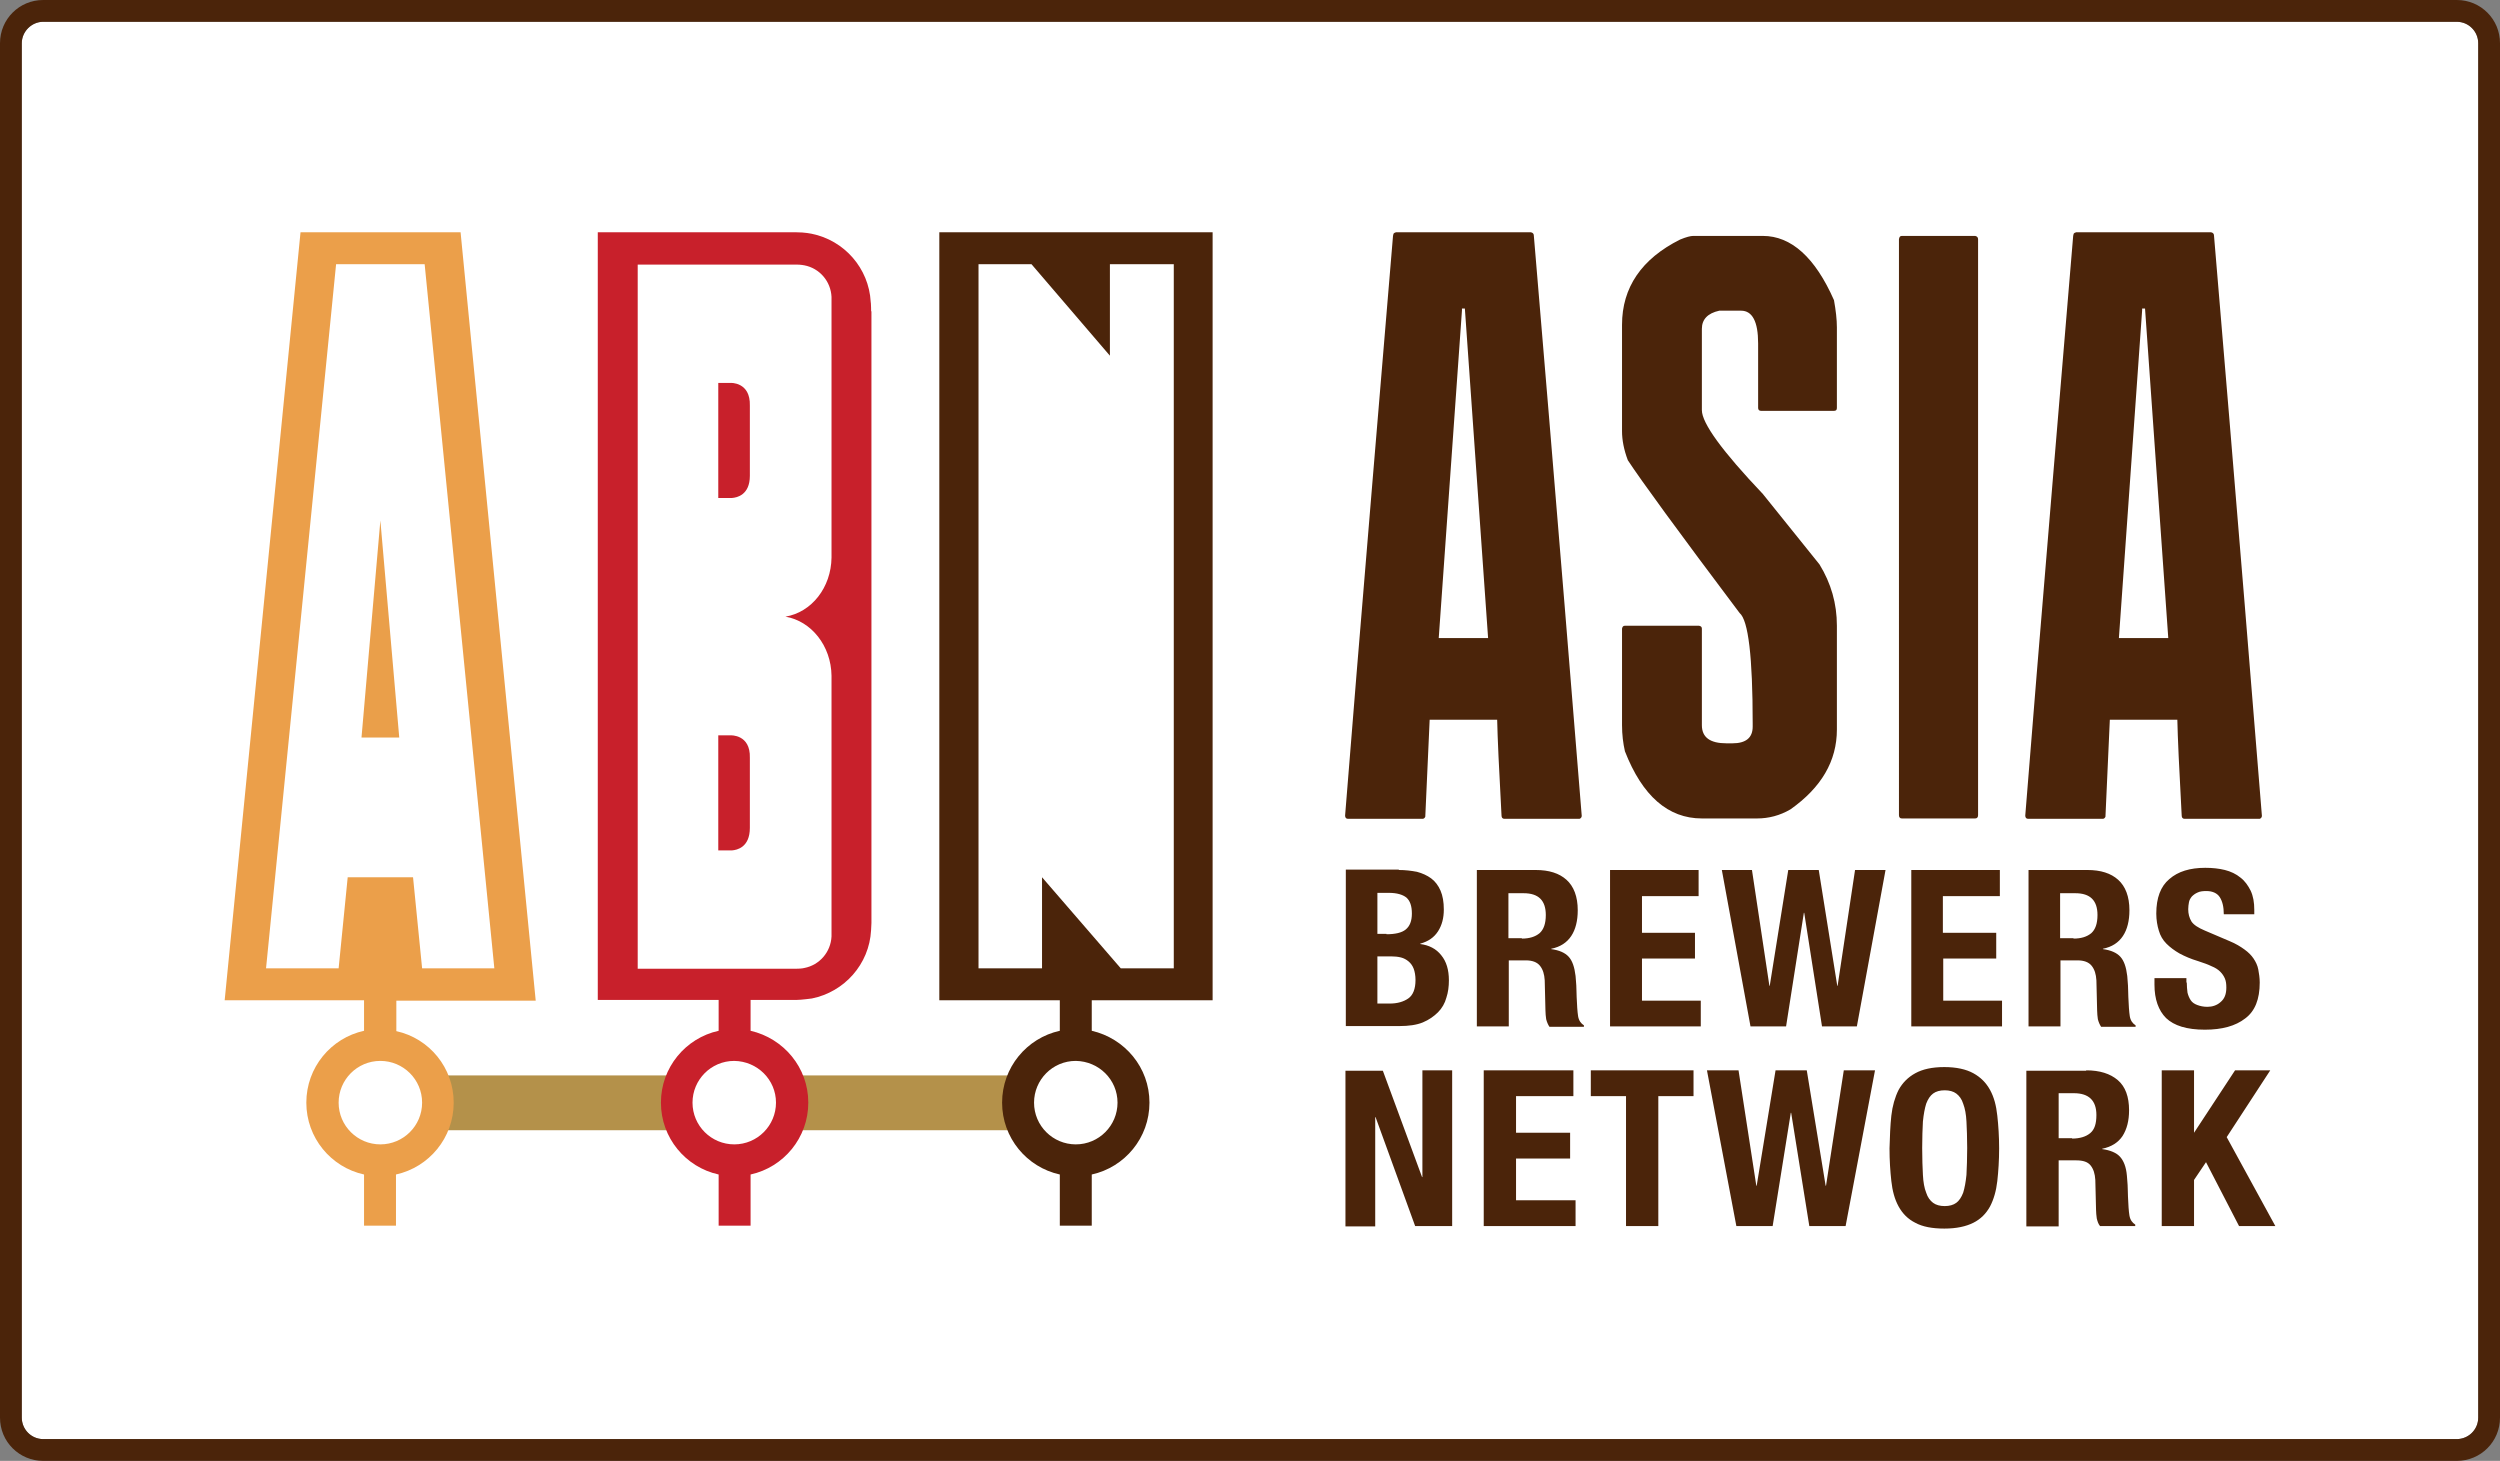 <svg version="1.1" id="Layer_1" xmlns="http://www.w3.org/2000/svg" x="0" y="0" viewBox="0 0 688.8 402.5" xml:space="preserve">
  <rect x="0" y="0" width="688.8" height="402.5" fill="#808080" stroke="none"/>
  <style>
    .st1{fill:#4b240a}.st2{fill:#b4914a}.st5{fill:#c8202b}
  </style>
  <path d="M11.9 6C8.7 6 6 8.7 6 11.9v378.7c0 3.2 2.6 5.9 5.9 5.9h665c3.2 0 5.9-2.6 5.9-5.9V11.9c0-3.2-2.6-5.9-5.9-5.9h-665z" fill="#fff"/>
  <path class="st1" d="M676.9 402.5h-665c-6.6 0-11.9-5.3-11.9-11.9V11.9C0 5.3 5.3 0 11.9 0h665c6.6 0 11.9 5.3 11.9 11.9v378.7c0 6.6-5.3 11.9-11.9 11.9zM11.9 6C8.7 6 6 8.7 6 11.9v378.7c0 3.2 2.6 5.9 5.9 5.9h665c3.2 0 5.9-2.6 5.9-5.9V11.9c0-3.2-2.6-5.9-5.9-5.9h-665z"/>
  <path class="st1" d="M435.8 224.8c-6.3-78.4-13.2-159.9-13.2-159.9 0-.5-.3-.8-.8-.9h-37.2c-.3.1-.6.2-.7.5v.1c0 .1-.1.2-.1.4 0 0-10.6 126.2-13.2 159.7 0 .6.3.9.8.9H392c.3 0 .6-.3.7-.6v-.1c.6-13.1 1-21.9 1.2-26.6h18.6c.1 4.8.5 13.6 1.2 26.4 0 .6.3.9.8.9h20.7c.3-.1.6-.4.6-.8zm-39.4-49 6.4-90.3V85h.8l6.4 90.8h-13.6zM623.2 224.8C616.9 146.4 610 64.9 610 64.9c0-.5-.3-.8-.8-.9H572c-.3.1-.6.2-.7.5v.1c0 .1-.1.2-.1.4 0 0-10.6 126.2-13.2 159.7 0 .6.3.9.8.9h20.6c.3 0 .6-.3.7-.6v-.1c.6-13.1 1-21.9 1.2-26.6h18.6c.1 4.8.5 13.6 1.2 26.4 0 .6.3.9.8.9h20.7c.3-.1.6-.4.6-.8zm-39.4-49 6.4-90.3V85h.8l6.4 90.8h-13.6zM466.5 65h19.2c7.8 0 14.4 5.9 19.6 17.7.5 2.8.8 5.3.8 7.5v22.2c0 .5-.2.8-.8.8h-20.1c-.5 0-.8-.3-.8-.8V94.6c0-6-1.6-9-4.7-9h-6c-3.2.7-4.8 2.4-4.8 5V113c0 3.6 5.6 11.3 16.8 23.1l15.6 19.4c3.2 5.2 4.8 10.8 4.8 16.9V201c0 8.7-4.3 16-12.8 22-2.9 1.7-6 2.5-9.2 2.5h-15.2c-9.3 0-16.4-6.2-21.2-18.5-.5-2.2-.8-4.6-.8-7.2v-26.6c.1-.5.3-.8.8-.8h20.4c.5.1.8.3.8.8v26.6c0 3.4 2.3 5 6.8 5h1.6c3.7 0 5.6-1.5 5.6-4.6v-.9c0-18.3-1.2-28.4-3.6-30.4-17-22.6-27.2-36.6-30.8-42.1-1.1-2.9-1.6-5.6-1.6-8V89.5c0-10.3 5.4-18.2 16-23.5 1.7-.7 2.9-1 3.6-1zM524 65h20.2c.5.1.8.4.8.9v158.7c0 .6-.3.9-.8.9H524c-.5 0-.8-.3-.8-.9V65.9c.1-.6.3-.9.8-.9zM385.4 239.7c1.8 0 3.4.2 5 .5 1.5.4 2.8 1 3.9 1.8s2 2 2.6 3.4c.6 1.4.9 3.1.9 5.2 0 2.3-.5 4.3-1.6 6-1.1 1.7-2.7 2.8-4.9 3.4v.1c2.4.3 4.4 1.3 5.8 3.1 1.4 1.7 2.1 4 2.1 6.9 0 1.7-.2 3.3-.7 4.8-.4 1.5-1.2 2.9-2.3 4-1.1 1.1-2.5 2.1-4.2 2.8-1.7.7-3.9 1-6.4 1h-14.8v-43.1h14.6zm-3.4 17.7c2.4 0 4.2-.4 5.3-1.3 1.1-.9 1.7-2.3 1.7-4.4 0-2.1-.5-3.5-1.5-4.4-1-.8-2.6-1.3-4.8-1.3h-3.2v11.3h2.5zm.9 19.1c2.1 0 3.8-.5 5.1-1.4 1.3-.9 2-2.6 2-5.1 0-1.2-.2-2.3-.5-3.1-.3-.8-.8-1.5-1.4-2-.6-.5-1.3-.9-2.1-1.1-.8-.2-1.7-.3-2.7-.3h-3.8v13h3.4zM423.1 239.7c3.7 0 6.5.9 8.5 2.7 2 1.8 3.1 4.6 3.1 8.4 0 2.9-.6 5.3-1.8 7.1-1.2 1.8-3 3-5.5 3.5v.1c2.2.3 3.8 1 4.8 2.1s1.6 2.8 1.9 5.3c.1.8.1 1.7.2 2.6 0 .9.1 2 .1 3.2.1 2.3.2 4 .4 5.3.2 1.2.8 2 1.6 2.5v.4h-9.5c-.4-.6-.7-1.3-.9-2.1-.1-.8-.2-1.6-.2-2.4l-.2-8.3c-.1-1.7-.5-3-1.3-4s-2.1-1.5-3.9-1.5h-4.7v18.2h-8.8v-43.1h16.2zm-3.8 18.9c2.1 0 3.7-.5 4.9-1.5 1.1-1 1.7-2.6 1.7-5 0-4-2-6-6.1-6h-4.2v12.4h3.7zM468 246.9h-15.6V257H467v7.1h-14.6v11.6h16.2v7.1h-25v-43.1H468v7.2zM482.7 239.7l4.8 31.9h.1l5.1-31.9h8.4l5.1 31.9h.1l4.8-31.9h8.4l-7.9 43.1H502l-4.9-31.3h-.1l-4.9 31.3h-9.8l-7.9-43.1h8.3zM550.9 246.9h-15.6V257H550v7.1h-14.6v11.6h16.2v7.1h-25v-43.1H551v7.2zM575.1 239.7c3.7 0 6.5.9 8.5 2.7 2 1.8 3.1 4.6 3.1 8.4 0 2.9-.6 5.3-1.8 7.1-1.2 1.8-3 3-5.5 3.5v.1c2.2.3 3.8 1 4.8 2.1s1.6 2.8 1.9 5.3c.1.8.1 1.7.2 2.6 0 .9.1 2 .1 3.2.1 2.3.2 4 .4 5.3.2 1.2.8 2 1.6 2.5v.4h-9.5c-.4-.6-.7-1.3-.9-2.1-.1-.8-.2-1.6-.2-2.4l-.2-8.3c-.1-1.7-.5-3-1.3-4s-2.1-1.5-3.9-1.5h-4.7v18.2h-8.8v-43.1h16.2zm-3.8 18.9c2.1 0 3.7-.5 4.9-1.5 1.1-1 1.7-2.6 1.7-5 0-4-2-6-6.1-6h-4.2v12.4h3.7zM602.5 270.7c0 1 .1 1.9.2 2.8.2.8.5 1.5.9 2.1.4.6 1 1 1.8 1.3.8.3 1.7.5 2.8.5 1.3 0 2.6-.4 3.6-1.3 1.1-.9 1.6-2.2 1.6-4 0-1-.1-1.8-.4-2.5-.3-.7-.7-1.3-1.3-1.9-.6-.6-1.4-1.1-2.4-1.5-1-.5-2.2-.9-3.7-1.4-2-.6-3.6-1.3-5.1-2.1-1.4-.8-2.6-1.7-3.6-2.7-1-1-1.7-2.2-2.1-3.6-.4-1.3-.7-2.9-.7-4.7 0-4.3 1.2-7.5 3.6-9.5 2.4-2.1 5.7-3.1 9.9-3.1 2 0 3.8.2 5.4.6 1.6.4 3.1 1.1 4.3 2.1 1.2.9 2.1 2.2 2.8 3.6.7 1.5 1 3.2 1 5.3v1.2h-8.4c0-2.1-.4-3.6-1.1-4.7-.7-1.1-2-1.7-3.7-1.7-1 0-1.8.1-2.4.4-.7.3-1.2.7-1.6 1.1-.4.5-.7 1-.8 1.6-.1.6-.2 1.2-.2 1.9 0 1.3.3 2.4.9 3.4.6.9 1.8 1.7 3.7 2.5l6.8 2.9c1.7.7 3 1.5 4.1 2.3 1.1.8 1.9 1.6 2.5 2.5.6.9 1.1 1.9 1.3 3 .2 1.1.4 2.3.4 3.6 0 4.6-1.3 7.9-4 9.9-2.7 2.1-6.4 3.1-11.1 3.1-5 0-8.5-1.1-10.7-3.2-2.1-2.1-3.2-5.2-3.2-9.2v-1.8h8.8v1.2zM391.8 324.3h.1v-29.4h8.2v42.9h-10.2l-10.9-30h-.1v30.1h-8.2V295H381l10.8 29.3zM433.5 302h-15.8v10.1h14.9v7.1h-14.9v11.5h16.4v7.1h-25.3v-42.9h24.7v7.1zM466.6 302h-9.7v35.8H448V302h-9.7v-7.1h28.3v7.1zM479 294.9l4.9 31.8h.1l5.2-31.8h8.6l5.2 31.8h.1l4.9-31.8h8.6l-8.1 42.9h-10l-5-31.2h-.1l-5 31.2h-10l-8.1-42.9h8.7zM521.1 307.4c.3-2.7 1-5.1 2-7.1 1.1-2 2.6-3.5 4.6-4.6 2-1.1 4.6-1.7 8-1.7 3.3 0 6 .6 8 1.7s3.5 2.6 4.6 4.6c1.1 2 1.7 4.3 2 7.1.3 2.7.5 5.7.5 9s-.2 6.3-.5 9-1 5.1-2 7c-1.1 2-2.6 3.5-4.6 4.5-2 1-4.6 1.6-8 1.6-3.3 0-6-.5-8-1.6-2-1-3.5-2.5-4.6-4.5-1.1-2-1.7-4.3-2-7-.3-2.7-.5-5.7-.5-9 .1-3.3.2-6.3.5-9zm8.7 16.3c.1 2 .4 3.7.9 4.9.4 1.3 1.1 2.2 1.9 2.8.8.6 1.9.9 3.2.9 1.3 0 2.4-.3 3.2-.9.8-.6 1.4-1.5 1.9-2.8.4-1.3.7-2.9.9-4.9.1-2 .2-4.5.2-7.4 0-2.9-.1-5.3-.2-7.3s-.4-3.6-.9-4.9c-.4-1.3-1.1-2.2-1.9-2.8-.8-.6-1.9-.9-3.2-.9-1.3 0-2.4.3-3.2.9-.8.6-1.4 1.5-1.9 2.8-.4 1.3-.7 2.9-.9 4.9-.1 2-.2 4.4-.2 7.3 0 3 .1 5.4.2 7.4zM574.8 294.9c3.7 0 6.6.9 8.7 2.7 2.1 1.8 3.1 4.6 3.1 8.3 0 2.9-.6 5.2-1.8 7.1-1.2 1.8-3.1 3-5.6 3.5v.1c2.2.3 3.9 1 4.9 2.1 1 1.1 1.7 2.8 1.9 5.2.1.8.1 1.7.2 2.6 0 .9.1 2 .1 3.2.1 2.3.2 4 .4 5.2.2 1.2.8 2 1.6 2.5v.4h-9.7c-.5-.6-.7-1.3-.9-2.1-.1-.8-.2-1.6-.2-2.4l-.2-8.2c-.1-1.7-.5-3-1.3-4s-2.1-1.4-4-1.4h-4.8v18.2h-8.9V295h16.5zm-3.9 18.8c2.1 0 3.8-.5 5-1.5 1.2-1 1.7-2.6 1.7-5 0-4-2.1-6-6.2-6h-4.2v12.4h3.7zM604.4 312.1h.1l11.3-17.2h9.7l-12 18.4 13.4 24.5h-10l-9.1-17.6-3.3 4.9v12.7h-8.9v-42.9h8.9v17.2z"/>
  <path class="st2" d="M119.9 296.3h67.8v15.1h-67.8zM217.3 296.3h64.5v15.1h-64.5z"/>
  <path class="st1" d="M334.1 275.6V64h-75.3v211.6H292v8.4c-9.1 2-15.9 10.1-15.9 19.8 0 9.7 6.8 17.8 15.9 19.8v14.1h8.8v-14.1c9.1-2 15.9-10.1 15.9-19.8 0-9.7-6.8-17.7-15.9-19.8v-8.4h33.3zm-26.2 28.2c0 6.3-5.1 11.5-11.5 11.5-6.3 0-11.5-5.1-11.5-11.5 0-6.3 5.1-11.5 11.5-11.5 6.4.1 11.5 5.2 11.5 11.5zm-20.8-62.1v25.1h-17.5v-194h14.6L305.8 98V72.8h17.6v194h-14.6l-21.7-25.1z"/>
  <path fill="#ea9f4a" d="M99.6 203.2H110l-5.2-59.8z"/>
  <path d="M109.2 284.1v-8.4h38.4L126.9 64H82.8L61.9 275.6h38.4v8.4c-9.1 2-15.9 10.1-15.9 19.8 0 9.7 6.8 17.8 15.9 19.8v14.1h8.8v-14.1c9.1-2 15.9-10.1 15.9-19.8 0-9.6-6.7-17.7-15.8-19.7zm-13.4-42.4-2.5 25.1h-20l19.3-194H117l19.2 194h-19.9l-2.5-25.1h-18zm9 73.6c-6.3 0-11.5-5.1-11.5-11.5 0-6.3 5.1-11.5 11.5-11.5 6.3 0 11.5 5.1 11.5 11.5s-5.2 11.5-11.5 11.5z" fill="#eb9f4a"/>
  <path class="st5" d="M201.3 202.6h-3.4v31.7h3.8c1.3-.1 4.9-.8 4.9-6.2v-19.3c.2-6.5-5.3-6.2-5.3-6.2zM201.3 105.5h-3.4v31.7h3.8c1.3-.1 4.9-.8 4.9-6.1v-19.3c.2-6.6-5.3-6.3-5.3-6.3z"/>
  <path class="st5" d="M240 84.8c0-1-.1-1.6-.1-1.6-.5-9.3-7.3-17-16.3-18.8 0 0-1.8-.4-4.2-.4H164.7v211.5H198v8.5c-9.1 2-15.9 10.1-15.9 19.8 0 9.7 6.8 17.8 15.9 19.8v14.1h8.8v-14.1c9.1-2 15.9-10.1 15.9-19.8 0-9.7-6.8-17.7-15.9-19.8v-8.5h12.7c1.2 0 4.2-.4 4.2-.4 8.9-1.8 15.8-9.4 16.3-18.8l.1-2V85.8c-.1 0-.1-.1-.1-1zm-26.2 219c0 6.3-5.1 11.5-11.5 11.5-6.3 0-11.5-5.1-11.5-11.5 0-6.3 5.1-11.5 11.5-11.5 6.4.1 11.5 5.2 11.5 11.5zm15.3-117.6V258c-.2 4.3-3.3 7.9-7.5 8.7 0 0-.7.2-2.1.2h-43.8v-194h43.8c1.1 0 2.1.2 2.1.2 4.2.8 7.3 4.4 7.5 8.7v71.8c-.1 8.3-5.5 15.1-12.7 16.3 7.1 1.2 12.6 8 12.7 16.3z"/>
</svg>
